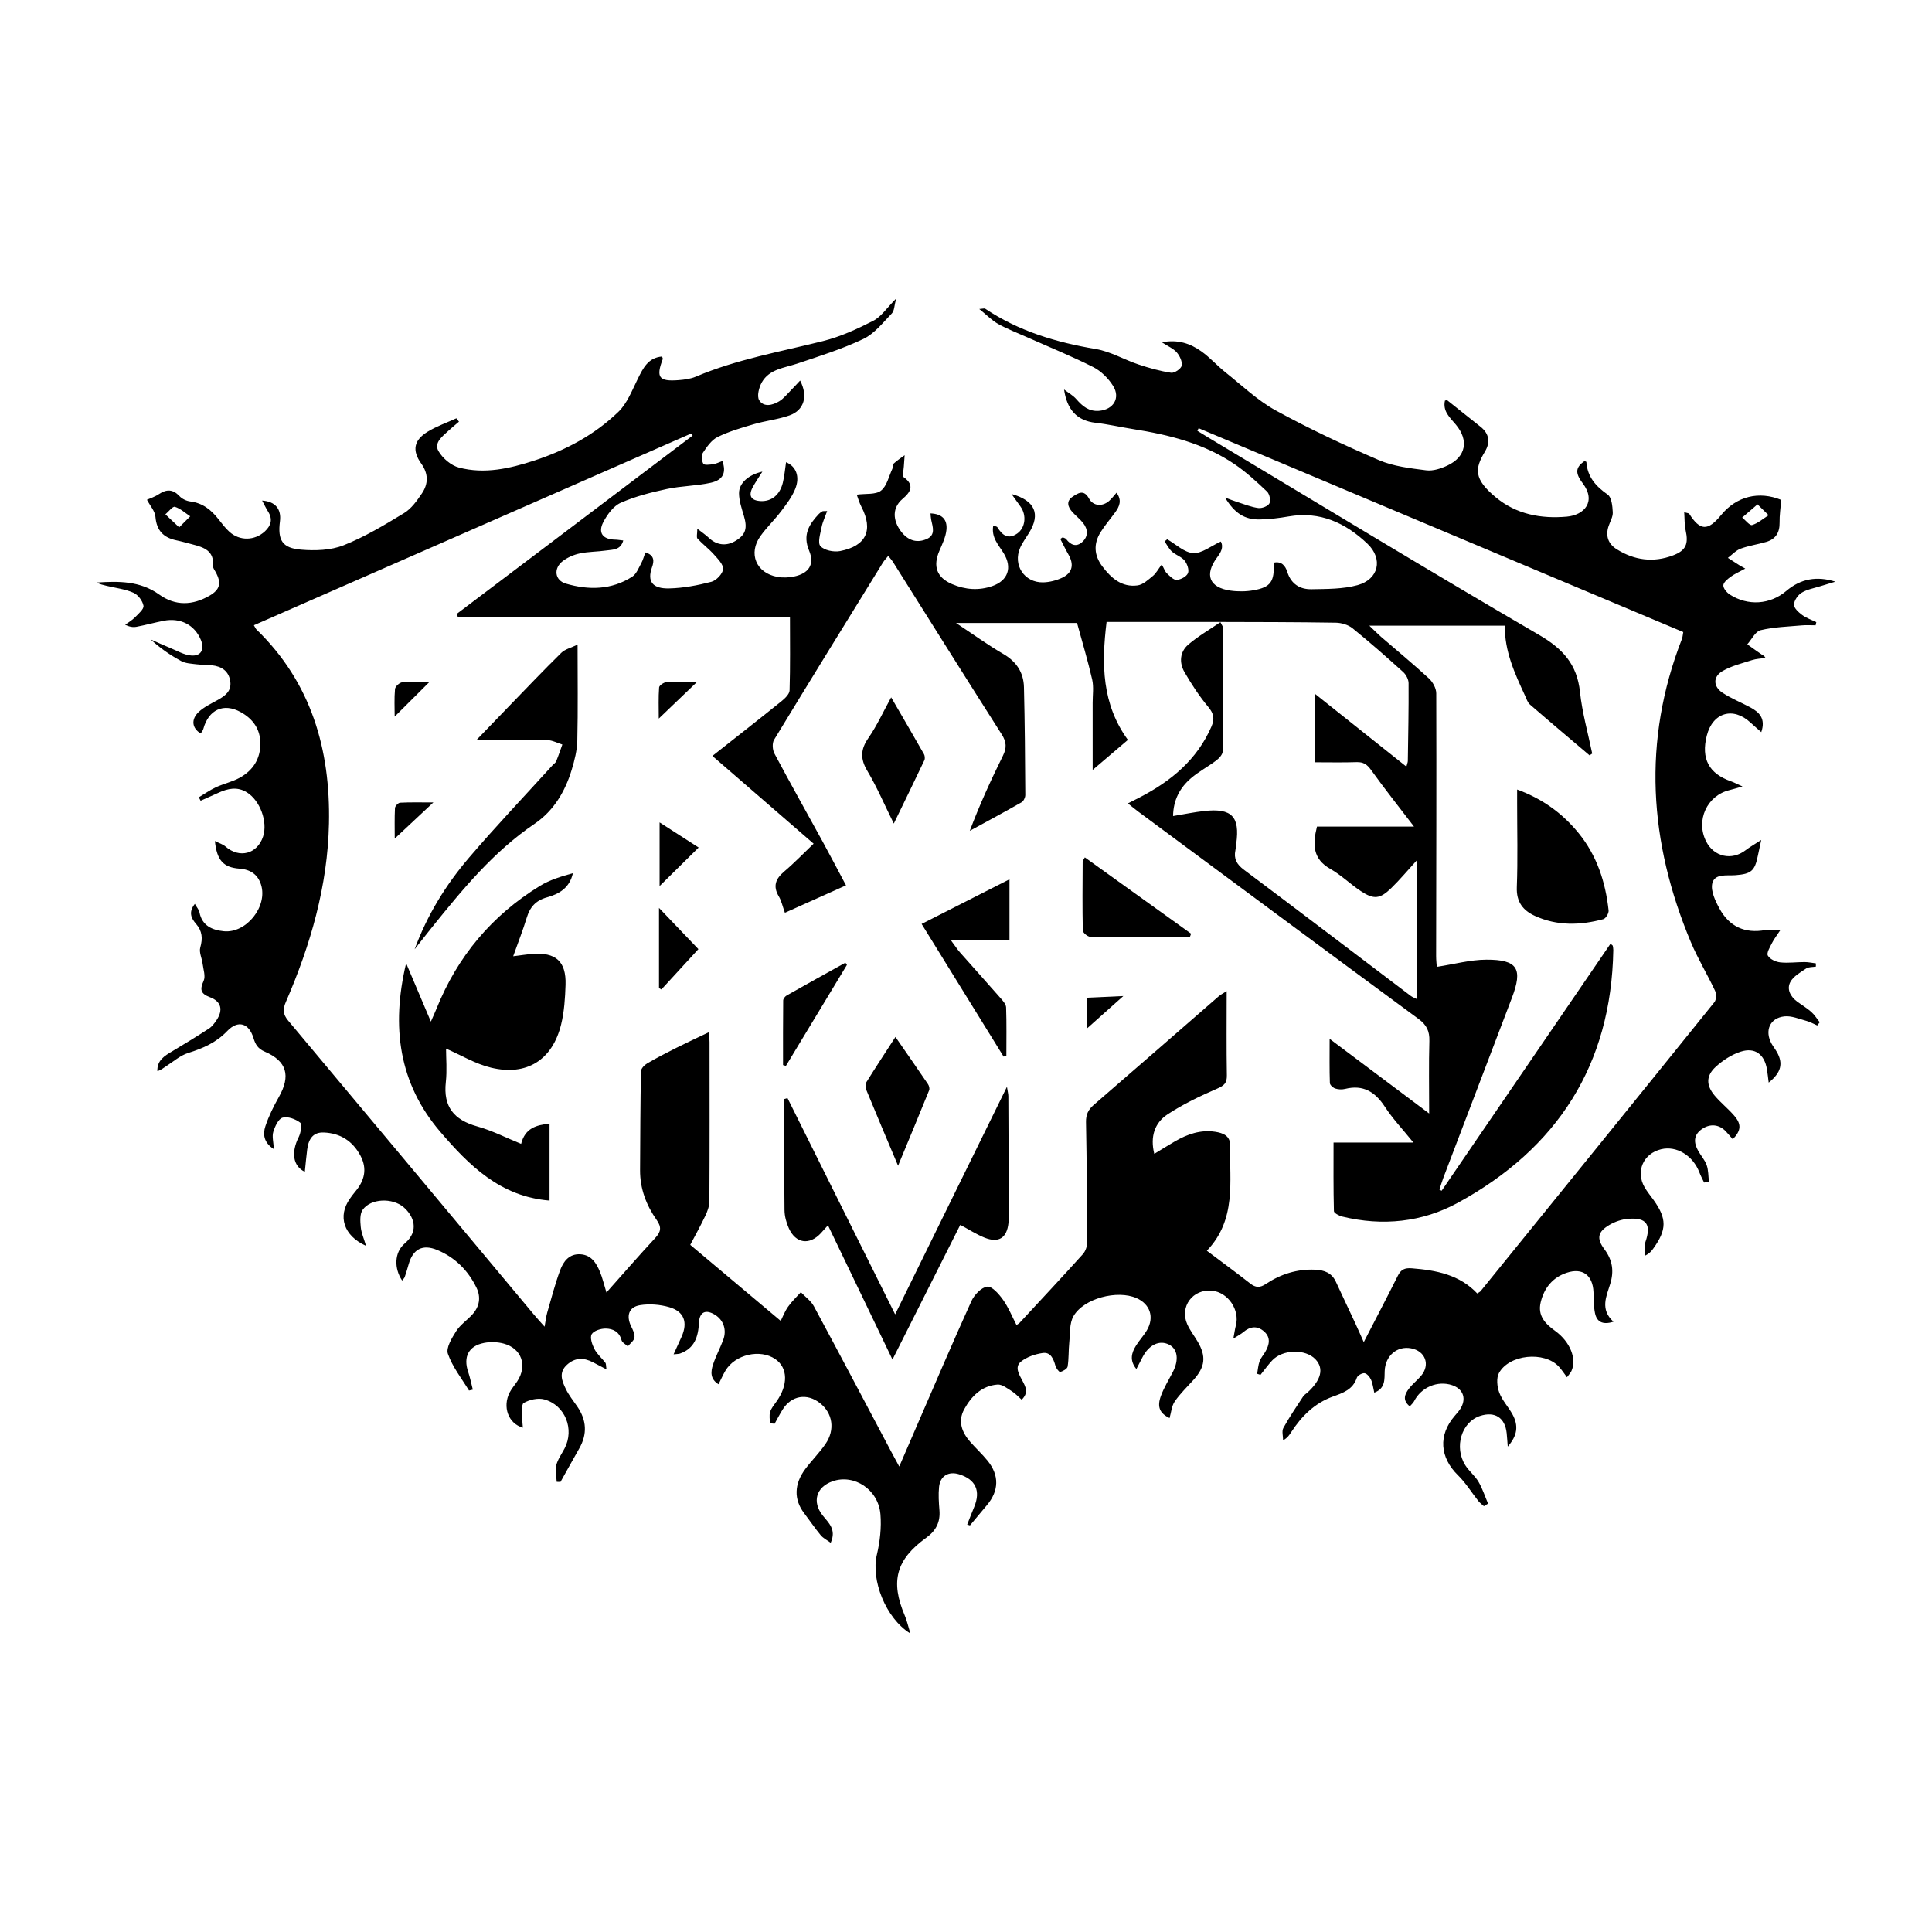 <?xml version="1.0" encoding="utf-8"?>
<!-- Generator: Adobe Illustrator 17.0.0, SVG Export Plug-In . SVG Version: 6.00 Build 0)  -->
<!DOCTYPE svg PUBLIC "-//W3C//DTD SVG 1.1//EN" "http://www.w3.org/Graphics/SVG/1.1/DTD/svg11.dtd">
<svg version="1.1" id="Calque_1" xmlns="http://www.w3.org/2000/svg" xmlns:xlink="http://www.w3.org/1999/xlink" x="0px" y="0px"
	 width="500px" height="500px" viewBox="0 0 500 500" enable-background="new 0 0 500 500" xml:space="preserve">
<g>
	<path d="M199.25,368.354c0-0.987-0.219-2.041,0.059-2.943c0.299-0.971,1.021-1.83,1.632-2.685
		c3.073-4.297,2.968-8.745-0.286-10.985c-3.923-2.701-10.424-1.214-12.909,2.986c-0.622,1.05-1.114,2.177-1.794,3.523
		c-2.225-1.382-2.01-3.295-1.427-5.076c0.713-2.179,1.82-4.227,2.631-6.378c0.982-2.605,0.103-5.149-2.113-6.525
		c-2.413-1.5-4.015-0.737-4.154,2.056c-0.179,3.581-1.116,6.65-4.907,7.976c-0.338,0.118-0.726,0.093-1.656,0.199
		c0.788-1.735,1.435-3.137,2.065-4.547c1.657-3.712,0.68-6.541-3.193-7.662c-2.391-0.692-5.125-0.91-7.57-0.513
		c-2.908,0.472-3.596,2.766-2.306,5.441c0.446,0.924,1.007,2.009,0.877,2.931c-0.116,0.826-1.11,1.528-1.716,2.284
		c-0.564-0.527-1.469-0.966-1.631-1.596c-0.564-2.194-2.235-2.98-4.069-3.008c-1.266-0.019-3.12,0.546-3.653,1.465
		c-0.505,0.87,0.109,2.674,0.703,3.824c0.684,1.323,1.909,2.359,2.842,3.565c0.191,0.247,0.127,0.693,0.281,1.707
		c-1.468-0.771-2.505-1.329-3.554-1.863c-2.349-1.198-4.55-1.228-6.644,0.65c-2.257,2.025-1.316,4.225-0.326,6.29
		c0.78,1.626,1.957,3.065,2.984,4.569c2.398,3.51,2.619,7.099,0.491,10.821c-1.641,2.871-3.235,5.768-4.849,8.654
		c-0.328-0.006-0.656-0.012-0.984-0.018c-0.069-1.428-0.458-2.935-0.125-4.262c0.386-1.537,1.395-2.921,2.152-4.362
		c2.611-4.966,0.193-11.209-5.255-12.703c-1.615-0.443-3.826,0.064-5.311,0.921c-0.685,0.395-0.312,2.678-0.358,4.107
		c-0.024,0.735,0.086,1.474,0.14,2.286c-3.777-1.051-5.336-5.412-3.401-9.148c0.525-1.013,1.309-1.888,1.943-2.848
		c2.671-4.043,1.168-8.486-3.479-9.76c-1.6-0.439-3.451-0.5-5.082-0.187c-4.037,0.776-5.457,3.62-4.134,7.515
		c0.504,1.484,0.802,3.039,1.2,4.583c-0.663,0.143-0.971,0.259-1.002,0.208c-1.902-3.125-4.271-6.095-5.444-9.479
		c-0.535-1.544,1.014-4.083,2.13-5.847c1.051-1.66,2.834-2.841,4.19-4.328c1.868-2.048,2.271-4.478,1.07-6.947
		c-2.173-4.466-5.549-7.835-10.149-9.749c-3.803-1.583-6.293-0.223-7.4,3.694c-0.312,1.103-0.634,2.206-1.011,3.288
		c-0.116,0.334-0.43,0.599-0.677,0.925c-2.093-3.103-2.059-7.267,0.667-9.588c3.906-3.327,2.272-7.177-0.247-9.362
		c-2.9-2.516-8.56-2.338-10.645,0.664c-0.756,1.088-0.622,2.974-0.479,4.455c0.145,1.5,0.803,2.95,1.364,4.854
		c-5.849-2.635-7.356-7.688-4.193-12.189c0.441-0.628,0.896-1.25,1.391-1.836c2.385-2.819,3.182-5.865,1.366-9.293
		c-2.016-3.805-5.218-5.845-9.481-6.019c-2.588-0.106-3.929,1.388-4.314,4.405c-0.241,1.888-0.404,3.785-0.612,5.77
		c-3.13-1.509-3.552-5.074-1.582-8.991c0.554-1.101,0.917-3.32,0.372-3.743c-1.196-0.928-3.211-1.666-4.546-1.282
		c-1.091,0.314-1.976,2.278-2.403,3.678c-0.365,1.194,0.052,2.627,0.15,4.47c-2.639-1.689-2.886-3.871-2.193-5.944
		c0.873-2.612,2.118-5.137,3.481-7.542c3.118-5.501,2.098-9.288-3.653-11.752c-1.738-0.745-2.406-1.833-2.896-3.469
		c-1.167-3.902-4.003-4.8-6.815-1.854c-2.863,2.999-6.288,4.474-10.109,5.673c-2.076,0.651-3.858,2.254-5.749,3.465
		c-0.682,0.437-1.295,0.982-2.212,1.225c-0.112-2.797,1.857-3.951,3.874-5.148c3.197-1.897,6.367-3.844,9.483-5.87
		c0.775-0.504,1.39-1.333,1.922-2.118c1.787-2.641,1.286-4.869-1.642-5.973c-2.415-0.911-2.728-1.933-1.667-4.25
		c0.545-1.19-0.08-2.945-0.266-4.434c-0.176-1.411-0.957-2.945-0.607-4.18c0.67-2.36,0.527-4.268-1.1-6.138
		c-1.223-1.405-2.019-2.983-0.3-5.165c0.524,0.931,1.058,1.513,1.189,2.174c0.688,3.48,3.256,4.592,6.279,4.905
		c5.846,0.605,11.431-6.404,9.66-12.04c-0.847-2.694-2.773-3.941-5.585-4.155c-4.175-0.318-5.841-2.148-6.357-7.151
		c1.106,0.56,2.073,0.834,2.757,1.432c3.589,3.139,8.222,1.935,9.711-2.587c1.253-3.806-0.765-9.306-4.172-11.432
		c-2.501-1.561-4.948-1.019-7.403,0.112c-1.519,0.7-3.053,1.367-4.58,2.048c-0.16-0.295-0.32-0.59-0.481-0.885
		c1.476-0.879,2.892-1.887,4.442-2.604c1.994-0.922,4.211-1.398,6.125-2.445c3.435-1.879,5.385-4.878,5.372-8.889
		c-0.012-3.715-1.947-6.381-5.093-8.116c-4.437-2.447-8.314-0.635-9.673,4.362c-0.114,0.42-0.443,0.781-0.673,1.171
		c-2.271-1.349-2.567-3.668-0.496-5.596c1.369-1.275,3.168-2.112,4.833-3.04c1.938-1.08,3.678-2.291,3.314-4.843
		c-0.385-2.694-2.244-3.893-4.781-4.174c-1.332-0.148-2.689-0.088-4.017-0.257c-1.318-0.168-2.771-0.218-3.891-0.824
		c-2.783-1.505-5.411-3.297-7.921-5.612c1.668,0.734,3.32,1.507,5.008,2.193c1.815,0.737,3.63,1.831,5.505,1.975
		c2.577,0.197,3.493-1.625,2.471-4.07c-1.617-3.871-5.288-5.774-9.628-4.915c-2.348,0.465-4.664,1.1-7.014,1.55
		c-0.875,0.168-1.809,0.027-2.937-0.518c0.861-0.64,1.819-1.187,2.559-1.946c0.884-0.907,2.334-2.129,2.184-2.974
		c-0.225-1.268-1.401-2.842-2.58-3.364c-2.15-0.952-4.6-1.23-6.925-1.787c-0.896-0.214-1.793-0.422-2.633-0.863
		c5.677-0.377,11.249-0.453,16.203,3.104c4.202,3.017,8.646,2.816,12.997,0.316c2.808-1.614,3.156-3.353,1.585-6.177
		c-0.276-0.497-0.707-1.061-0.662-1.558c0.352-3.912-2.379-4.804-5.293-5.553c-1.393-0.358-2.777-0.764-4.183-1.058
		c-3.324-0.695-5.116-2.512-5.416-6.08c-0.126-1.494-1.401-2.892-2.197-4.417c0.761-0.348,2.03-0.744,3.091-1.452
		c1.996-1.332,3.634-1.295,5.344,0.531c0.664,0.709,1.788,1.238,2.763,1.358c3.216,0.394,5.436,2.187,7.33,4.614
		c0.884,1.132,1.765,2.299,2.824,3.256c2.655,2.398,6.541,2.3,9.161-0.127c1.604-1.485,2.088-3.152,0.827-5.13
		c-0.541-0.849-0.964-1.771-1.536-2.837c3.439,0.226,5.011,2.218,4.614,5.362c-0.617,4.882,0.565,6.936,5.479,7.341
		c3.635,0.3,7.675,0.177,10.989-1.134c5.474-2.166,10.615-5.268,15.672-8.344c1.872-1.139,3.314-3.181,4.588-5.059
		c1.697-2.502,1.724-5.099-0.171-7.754c-2.414-3.384-1.908-6.033,1.645-8.216c2.321-1.427,4.959-2.339,7.455-3.482
		c0.225,0.291,0.45,0.582,0.675,0.873c-0.927,0.796-1.88,1.563-2.775,2.393c-1.545,1.434-3.773,3.084-2.525,5.231
		c1.079,1.856,3.257,3.715,5.297,4.252c6.615,1.741,13.148,0.255,19.497-1.817c8.127-2.652,15.592-6.665,21.744-12.589
		c2.291-2.206,3.548-5.563,5.019-8.522c1.389-2.794,2.667-5.504,6.297-5.815c0.097,0.321,0.238,0.527,0.187,0.659
		c-1.805,4.739-1.016,5.851,4.06,5.458c1.517-0.117,3.115-0.316,4.495-0.903c10.582-4.499,21.855-6.436,32.914-9.209
		c4.506-1.13,8.866-3.123,13.019-5.256c2.052-1.054,3.484-3.315,5.905-5.74c-0.481,1.787-0.444,3.147-1.106,3.832
		c-2.297,2.378-4.495,5.236-7.356,6.602c-5.496,2.624-11.382,4.463-17.18,6.407c-3.352,1.123-7.17,1.404-9.119,4.84
		c-0.742,1.309-1.318,3.576-0.68,4.615c1.156,1.884,3.461,1.326,5.167,0.291c1.186-0.719,2.093-1.906,3.099-2.911
		c0.767-0.767,1.492-1.575,2.327-2.461c2.103,4.023,1.038,7.671-2.718,9.008c-2.959,1.053-6.168,1.381-9.198,2.264
		c-3.206,0.934-6.463,1.878-9.441,3.34c-1.579,0.775-2.785,2.546-3.815,4.096c-0.445,0.669-0.315,2.097,0.13,2.832
		c0.249,0.412,1.693,0.229,2.566,0.098c0.809-0.121,1.574-0.531,2.358-0.813c1.053,2.971,0.221,4.902-2.986,5.619
		c-3.72,0.832-7.629,0.812-11.359,1.611c-4.066,0.871-8.178,1.903-11.96,3.57c-1.888,0.832-3.478,3.028-4.499,4.976
		c-1.472,2.81-0.129,4.512,3.045,4.564c0.633,0.01,1.265,0.128,2.103,0.218c-0.693,2.544-2.732,2.345-4.396,2.589
		c-2.269,0.333-4.606,0.288-6.838,0.76c-1.545,0.327-3.145,1.014-4.4,1.963c-2.468,1.866-2.127,4.999,0.787,5.852
		c5.887,1.723,11.804,1.655,17.172-1.794c1.069-0.687,1.641-2.219,2.307-3.436c0.476-0.87,0.727-1.863,1.095-2.845
		c2.446,0.719,2.246,2.354,1.73,3.795c-1.367,3.82,0.214,5.611,4.389,5.522c3.678-0.079,7.398-0.788,10.971-1.717
		c1.273-0.331,2.911-2.057,3.02-3.269c0.108-1.201-1.368-2.674-2.387-3.817c-1.303-1.462-2.908-2.652-4.235-4.096
		c-0.317-0.345-0.047-1.231-0.047-2.555c1.278,1.002,2.179,1.598,2.948,2.333c2.061,1.97,4.605,2.271,7.055,0.749
		c2.535-1.575,2.998-3.219,2.048-6.414c-0.566-1.904-1.235-3.872-1.257-5.819c-0.03-2.634,2.468-4.833,6.045-5.616
		c-0.952,1.524-1.8,2.737-2.497,4.032c-1.195,2.218-0.442,3.466,2.073,3.584c2.759,0.129,4.928-1.571,5.706-4.705
		c0.431-1.739,0.573-3.549,0.848-5.35c2.582,1.059,3.663,3.731,2.37,6.919c-0.843,2.079-2.279,3.957-3.654,5.77
		c-1.678,2.214-3.722,4.157-5.338,6.41c-3.242,4.52-1.12,9.593,4.386,10.573c1.384,0.246,2.902,0.193,4.283-0.091
		c3.814-0.784,5.423-3.122,3.919-6.702c-1.721-4.095-0.025-6.798,2.528-9.498c0.257-0.272,0.584-0.49,0.91-0.679
		c0.143-0.083,0.366-0.03,1.235-0.069c-0.548,1.538-1.18,2.82-1.442,4.174c-0.322,1.661-1.076,4.061-0.299,4.908
		c1.007,1.098,3.459,1.59,5.083,1.276c6.804-1.316,8.647-5.453,5.514-11.476c-0.585-1.125-0.921-2.38-1.201-3.121
		c2.375-0.322,4.891,0.042,6.274-1.04c1.528-1.197,2.035-3.711,2.948-5.67c0.198-0.425,0.081-1.093,0.373-1.361
		c0.862-0.79,1.856-1.436,2.799-2.138c-0.071,0.976-0.157,1.95-0.207,2.927c-0.049,0.954-0.456,2.469-0.023,2.775
		c2.975,2.108,1.617,3.976-0.267,5.567c-3.255,2.749-2.202,6.419-0.069,8.903c1.719,2.002,3.884,2.545,6.229,1.54
		c2.431-1.041,1.6-3.128,1.211-5.001c-0.111-0.534-0.121-1.089-0.18-1.653c2.912,0.122,4.411,1.502,4.121,4.286
		c-0.191,1.836-1.062,3.635-1.811,5.371c-1.742,4.034-0.723,6.937,3.292,8.652c3.384,1.445,6.898,1.718,10.404,0.493
		c4.065-1.42,5.195-4.768,2.953-8.46c-1.314-2.162-3.274-4.075-2.725-7.185c0.459,0.173,0.931,0.198,1.072,0.428
		c1.264,2.063,2.802,3.262,5.156,1.607c2.102-1.477,2.442-4.739,0.83-6.96c-0.691-0.952-1.37-1.913-2.331-3.257
		c6.11,1.696,7.526,5.182,4.59,9.982c-0.8,1.309-1.745,2.557-2.354,3.95c-1.939,4.435,1.084,9.045,5.943,8.939
		c1.668-0.036,3.443-0.49,4.953-1.207c2.662-1.264,3.093-3.413,1.609-5.99c-0.759-1.317-1.411-2.695-2.111-4.046
		c0.206-0.138,0.413-0.276,0.619-0.414c0.306,0.152,0.715,0.225,0.902,0.468c1.18,1.535,2.627,2.132,4.162,0.741
		c1.595-1.445,1.504-3.272,0.22-4.91c-0.822-1.048-1.919-1.876-2.811-2.875c-1.168-1.309-1.613-2.805,0.093-3.931
		c1.387-0.915,2.901-1.991,4.242,0.472c1.078,1.98,3.439,2.134,5.169,0.65c0.696-0.598,1.248-1.365,1.954-2.154
		c1.467,1.969,0.757,3.562-0.364,5.1c-1.241,1.703-2.632,3.309-3.747,5.09c-1.877,2.996-1.723,6.005,0.424,8.858
		c2.292,3.047,5.056,5.487,9.132,4.937c1.418-0.191,2.765-1.467,3.972-2.458c0.823-0.675,1.348-1.715,2.29-2.968
		c0.604,1.086,0.831,1.836,1.326,2.303c0.753,0.712,1.724,1.751,2.541,1.698c1.051-0.067,2.551-0.865,2.913-1.74
		c0.352-0.851-0.201-2.428-0.878-3.264c-0.806-0.995-2.271-1.425-3.257-2.316c-0.788-0.712-1.286-1.747-1.913-2.638
		c0.226-0.185,0.451-0.37,0.677-0.556c2.238,1.278,4.423,3.443,6.729,3.579c2.228,0.132,4.579-1.828,7.15-2.993
		c0.786,1.5-0.005,2.82-0.978,4.129c-3.322,4.468-2.026,7.795,3.488,8.576c1.963,0.278,4.053,0.249,6.003-0.099
		c4.416-0.788,5.411-2.275,5.157-7.128c2.043-0.466,3.032,0.812,3.526,2.379c0.992,3.149,3.287,4.547,6.286,4.489
		c3.986-0.076,8.122-0.021,11.908-1.062c5.48-1.508,6.659-6.804,2.551-10.718c-5.654-5.387-12.272-8.476-20.4-7.059
		c-2.447,0.427-4.944,0.727-7.424,0.778c-3.924,0.08-6.511-1.551-9.027-5.661c1.369,0.499,2.243,0.854,3.139,1.137
		c1.818,0.575,3.621,1.33,5.487,1.57c0.936,0.12,2.479-0.474,2.864-1.209c0.386-0.737,0.031-2.427-0.62-3.045
		c-2.636-2.5-5.339-5.001-8.331-7.041c-7.946-5.42-17.06-7.668-26.414-9.143c-3.223-0.508-6.415-1.253-9.651-1.62
		c-4.918-0.558-7.398-3.525-8.133-8.609c1.074,0.826,2.314,1.509,3.187,2.51c1.588,1.823,3.244,3.222,5.861,3.008
		c3.715-0.303,5.619-3.322,3.625-6.478c-1.226-1.941-3.098-3.816-5.124-4.843c-5.546-2.808-11.329-5.148-17.014-7.681
		c-2.538-1.13-5.151-2.129-7.57-3.473c-1.612-0.895-2.942-2.297-4.907-3.882c1.037-0.077,1.349-0.202,1.506-0.097
		c8.702,5.845,18.418,8.743,28.671,10.463c3.776,0.633,7.288,2.74,10.987,3.977c2.765,0.925,5.607,1.725,8.479,2.161
		c0.856,0.13,2.578-1.027,2.739-1.828c0.209-1.041-0.493-2.532-1.267-3.43c-0.871-1.011-2.258-1.577-3.873-2.632
		c4.194-0.804,7.389,0.336,10.212,2.339c2.253,1.598,4.116,3.733,6.287,5.46c4.26,3.389,8.283,7.264,13,9.85
		c8.648,4.741,17.618,8.952,26.683,12.849c3.774,1.622,8.108,2.108,12.247,2.638c1.767,0.226,3.834-0.455,5.514-1.251
		c4.776-2.264,5.554-6.502,2.157-10.573c-1.513-1.813-3.446-3.438-2.831-6.219c0.25-0.04,0.501-0.16,0.598-0.084
		c2.883,2.276,5.745,4.58,8.624,6.861c2.276,1.804,2.543,4.059,1.143,6.398c-2.671,4.464-2.941,7.081,2.776,11.834
		c5.332,4.434,11.723,5.603,18.391,5.017c4.572-0.401,7.695-3.944,4.107-8.663c-2.089-2.748-1.732-4.162,0.476-5.708
		c0.171,0.073,0.482,0.14,0.488,0.229c0.269,3.859,2.443,6.292,5.523,8.441c1.029,0.718,1.229,2.99,1.312,4.577
		c0.061,1.162-0.68,2.369-1.076,3.552c-0.849,2.537-0.13,4.607,2.079,5.997c4.573,2.876,9.488,3.533,14.579,1.61
		c3.379-1.276,4.06-2.981,3.272-6.525c-0.315-1.417-0.242-2.921-0.365-4.657c0.959,0.279,1.213,0.273,1.283,0.384
		c2.814,4.448,4.835,4.539,8.256,0.359c4.012-4.903,9.827-6.277,15.566-3.93c-0.16,2.051-0.455,3.959-0.421,5.86
		c0.046,2.567-0.997,4.281-3.43,5.005c-2.201,0.655-4.517,0.966-6.661,1.759c-1.222,0.452-2.201,1.563-3.289,2.378
		c1.026,0.66,2.05,1.324,3.079,1.979c0.237,0.151,0.489,0.276,1.418,0.796c-1.536,0.844-2.762,1.374-3.814,2.142
		c-0.783,0.572-1.843,1.441-1.86,2.198c-0.018,0.797,0.892,1.876,1.684,2.385c4.648,2.985,10.407,2.629,14.613-0.946
		c3.741-3.18,7.926-3.895,12.696-2.396c-1.29,0.389-2.585,0.765-3.869,1.172c-1.641,0.52-3.429,0.811-4.855,1.687
		c-0.979,0.601-1.957,2.015-1.988,3.093c-0.025,0.889,1.207,1.998,2.126,2.68c1.08,0.801,2.424,1.245,3.654,1.845
		c-0.06,0.273-0.121,0.547-0.181,0.82c-1.169,0-2.347-0.088-3.507,0.016c-3.591,0.325-7.25,0.414-10.726,1.248
		c-1.362,0.327-2.308,2.387-3.444,3.658c1.232,0.878,2.455,1.77,3.703,2.625c0.292,0.2,0.67,0.276,1.017,0.895
		c-1.171,0.18-2.39,0.211-3.504,0.569c-2.602,0.838-5.356,1.489-7.669,2.857c-2.483,1.468-2.381,3.999,0.055,5.602
		c2.229,1.466,4.755,2.475,7.122,3.739c2.368,1.265,4.088,2.906,2.89,6.441c-1.04-0.92-1.928-1.672-2.779-2.464
		c-4.509-4.199-9.809-2.62-11.326,3.381c-1.509,5.97,0.555,9.829,6.29,11.819c0.777,0.27,1.51,0.669,2.956,1.321
		c-1.586,0.448-2.452,0.726-3.334,0.936c-5.866,1.401-8.821,7.854-6.075,13.291c2.026,4.012,6.619,5.023,10.188,2.292
		c1.081-0.827,2.278-1.503,4.072-2.671c-0.424,1.964-0.671,3.044-0.889,4.129c-0.779,3.885-1.723,4.678-5.786,4.986
		c-2.236,0.17-5.393-0.479-5.998,2.127c-0.451,1.946,0.791,4.549,1.874,6.535c2.522,4.622,6.554,6.506,11.842,5.542
		c1.012-0.184,2.087-0.026,3.926-0.026c-0.913,1.392-1.671,2.351-2.207,3.42c-0.521,1.038-1.43,2.527-1.057,3.208
		c0.503,0.918,2.03,1.627,3.192,1.757c2.078,0.232,4.212-0.081,6.322-0.077c0.972,0.002,1.943,0.216,2.915,0.334
		c0.002,0.28,0.004,0.56,0.006,0.84c-0.852,0.148-1.867,0.053-2.523,0.492c-1.495,1.001-3.284,2.009-4.085,3.486
		c-0.98,1.809-0.016,3.734,1.697,5.021c1.227,0.922,2.572,1.703,3.715,2.715c0.852,0.754,1.467,1.777,2.187,2.68
		c-0.211,0.279-0.423,0.558-0.634,0.837c-0.94-0.406-1.848-0.93-2.827-1.191c-1.878-0.502-3.852-1.363-5.686-1.162
		c-3.762,0.412-5.158,3.714-3.323,7.047c0.416,0.754,0.967,1.433,1.391,2.184c1.679,2.974,1.11,5.326-2.125,7.906
		c-0.167-1.292-0.276-2.396-0.459-3.487c-0.638-3.814-3.095-5.704-6.775-4.52c-2.357,0.758-4.654,2.252-6.492,3.943
		c-2.522,2.32-2.48,4.771-0.271,7.408c1.533,1.829,3.444,3.339,5.013,5.142c1.981,2.276,1.882,3.906-0.308,6.178
		c-0.62-0.705-1.199-1.414-1.83-2.073c-1.746-1.825-4.131-2.015-6.231-0.511c-2.17,1.555-2.043,3.511-0.892,5.579
		c0.699,1.256,1.732,2.373,2.197,3.7c0.465,1.326,0.41,2.834,0.583,4.262c-0.416,0.083-0.831,0.166-1.247,0.249
		c-0.41-0.871-0.877-1.721-1.219-2.618c-1.672-4.382-5.907-6.968-9.897-6.006c-4.63,1.116-6.661,5.739-4.279,9.862
		c0.669,1.158,1.544,2.196,2.325,3.289c3.447,4.825,3.431,7.656-0.068,12.528c-0.445,0.619-0.893,1.236-2.106,1.846
		c0-1.178-0.308-2.461,0.053-3.515c1.552-4.522,0.332-6.375-4.452-6.003c-1.651,0.128-3.398,0.725-4.834,1.563
		c-3.053,1.783-3.434,3.506-1.312,6.338c2.103,2.806,2.498,5.678,1.489,8.94c-1.013,3.276-2.673,6.611,0.84,9.798
		c-2.946,0.916-4.346-0.081-4.785-2.249c-0.357-1.765-0.311-3.617-0.386-5.433c-0.181-4.356-2.815-6.357-6.923-4.993
		c-3.653,1.213-5.849,3.939-6.739,7.638c-0.833,3.463,1.145,5.535,3.731,7.404c3.924,2.836,5.642,7.253,4.226,10.386
		c-0.222,0.491-0.635,0.896-1.16,1.616c-0.801-1.057-1.391-1.997-2.136-2.79c-3.751-3.998-12.812-3.142-15.46,1.697
		c-0.719,1.314-0.488,3.546,0.079,5.069c0.753,2.021,2.367,3.704,3.424,5.635c1.627,2.972,1.242,5.524-1.233,8.329
		c-0.102-1.315-0.161-2.403-0.276-3.485c-0.425-4-3.069-5.697-6.893-4.442c-4.789,1.572-6.781,8.065-3.806,12.768
		c0.966,1.527,2.492,2.709,3.402,4.259c1.036,1.764,1.669,3.763,2.478,5.661c-0.36,0.22-0.72,0.439-1.08,0.659
		c-0.482-0.444-1.031-0.834-1.434-1.341c-1.763-2.216-3.26-4.694-5.266-6.656c-4.711-4.608-5.148-10.377-0.864-15.345
		c0.624-0.724,1.298-1.449,1.731-2.286c1.294-2.503,0.303-4.769-2.379-5.676c-3.758-1.271-8.032,0.544-9.842,4.14
		c-0.234,0.464-0.677,0.822-1.117,1.339c-1.993-1.59-1.301-3.165-0.232-4.573c0.922-1.214,2.173-2.173,3.16-3.344
		c2.415-2.867,1.099-6.404-2.596-7.106c-3.629-0.689-6.679,1.937-6.828,5.862c-0.081,2.146,0.238,4.491-2.698,5.618
		c-0.292-1.243-0.399-2.377-0.843-3.358c-0.319-0.703-1.033-1.586-1.674-1.68c-0.62-0.091-1.804,0.585-1.995,1.168
		c-1.018,3.105-3.601,3.935-6.265,4.903c-4.7,1.708-8.062,5.079-10.737,9.202c-0.459,0.707-0.9,1.426-2.081,2.099
		c0-1.084-0.387-2.38,0.07-3.213c1.547-2.817,3.38-5.478,5.14-8.175c0.253-0.387,0.712-0.637,1.067-0.96
		c3.598-3.272,4.328-6.245,2.116-8.605c-2.592-2.766-8.531-2.636-11.248,0.304c-1.075,1.164-2.004,2.463-3,3.7
		c-0.287-0.092-0.573-0.184-0.86-0.277c0.195-1.08,0.259-2.207,0.625-3.226c0.318-0.882,1.007-1.624,1.483-2.456
		c1.03-1.8,1.479-3.662-0.282-5.238c-1.782-1.594-3.645-1.371-5.431,0.16c-0.538,0.461-1.194,0.784-2.557,1.657
		c0.311-1.655,0.416-2.52,0.64-3.352c1.094-4.058-2.001-8.626-6.153-9.043c-4.988-0.501-8.454,4.129-6.413,8.692
		c0.699,1.562,1.785,2.949,2.664,4.434c2.281,3.853,1.987,6.567-1.028,9.926c-1.66,1.849-3.488,3.587-4.882,5.621
		c-0.812,1.185-0.916,2.855-1.336,4.294c-2.524-1.241-3.302-2.846-2.231-5.76c0.788-2.143,2.023-4.122,3.078-6.165
		c1.631-3.157,1.248-5.964-0.986-7.093c-2.442-1.235-5.111-0.01-6.793,3.129c-0.525,0.979-1.023,1.973-1.654,3.193
		c-1.84-2.257-1.245-4.199-0.101-6.053c0.854-1.384,2.003-2.59,2.824-3.99c1.976-3.369,0.821-6.78-2.707-8.32
		c-4.954-2.162-13.617,0.047-16.291,4.671c-1.083,1.872-0.863,4.533-1.099,6.848c-0.21,2.062-0.094,4.166-0.423,6.203
		c-0.095,0.59-1.178,1.19-1.919,1.411c-0.245,0.073-1.058-0.964-1.235-1.599c-0.499-1.788-1.223-3.616-3.3-3.317
		c-1.96,0.283-4.106,1.009-5.617,2.227c-1.735,1.399-0.475,3.337,0.379,4.959c0.81,1.539,1.674,3.076-0.198,4.903
		c-0.864-0.762-1.613-1.613-2.534-2.189c-1.169-0.731-2.52-1.825-3.716-1.735c-4.09,0.305-6.776,3.022-8.628,6.403
		c-1.692,3.088-0.609,5.96,1.585,8.449c1.459,1.655,3.097,3.159,4.482,4.871c3.059,3.781,2.934,7.792-0.2,11.499
		c-1.466,1.734-2.914,3.482-4.37,5.224c-0.24-0.073-0.481-0.146-0.721-0.219c0.6-1.511,1.18-3.031,1.804-4.532
		c1.745-4.198,0.39-7.156-3.904-8.481c-2.717-0.838-4.882,0.413-5.177,3.265c-0.205,1.987-0.067,4.027,0.096,6.03
		c0.25,3.072-0.874,5.294-3.395,7.113c-7.867,5.679-9.34,11.311-5.565,20.184c0.566,1.33,0.871,2.771,1.434,4.607
		c-6.431-3.969-10.216-13.86-8.673-20.367c0.804-3.391,1.218-7.034,0.93-10.49c-0.533-6.399-6.796-10.476-12.362-8.537
		c-4.266,1.486-5.384,5.294-2.6,8.832c1.507,1.915,3.648,3.616,2.09,7.091c-0.959-0.706-1.946-1.183-2.582-1.952
		c-1.523-1.839-2.861-3.83-4.309-5.733c-2.653-3.489-2.608-7.489,0.318-11.408c1.663-2.227,3.67-4.206,5.236-6.492
		c2.531-3.694,1.848-7.962-1.435-10.555c-3.349-2.645-7.376-1.98-9.651,1.634c-0.754,1.197-1.398,2.464-2.093,3.699
		C200.069,368.418,199.66,368.386,199.25,368.354z M286.382,160.956c-1.35,10.983-1.206,21.268,5.516,30.53
		c-2.959,2.522-5.812,4.953-9.118,7.771c0-6.276,0.005-11.824-0.003-17.372c-0.003-2.012,0.314-4.103-0.123-6.019
		c-1.115-4.892-2.572-9.707-3.918-14.644c-9.85,0-20.182,0-31.319,0c4.53,2.996,8.262,5.708,12.23,8.016
		c3.418,1.989,5.257,4.803,5.351,8.6c0.231,9.302,0.292,18.609,0.347,27.914c0.004,0.641-0.444,1.582-0.969,1.882
		c-4.428,2.528-8.924,4.939-13.399,7.385c2.578-6.818,5.482-13.169,8.576-19.427c1.006-2.034,0.953-3.554-0.301-5.522
		c-9.44-14.809-18.745-29.704-28.102-44.566c-0.333-0.529-0.763-0.998-1.267-1.649c-0.566,0.702-1.036,1.172-1.375,1.722
		c-9.424,15.272-18.863,30.534-28.176,45.874c-0.531,0.874-0.417,2.609,0.095,3.572c4.054,7.624,8.294,15.148,12.442,22.722
		c2.015,3.679,3.953,7.4,6.078,11.386c-5.385,2.416-10.482,4.702-15.814,7.095c-0.633-1.755-0.902-3.107-1.567-4.224
		c-1.587-2.664-0.853-4.561,1.385-6.453c2.606-2.204,4.978-4.684,7.616-7.203c-8.86-7.68-17.43-15.11-26.198-22.71
		c6.274-4.951,12.093-9.495,17.839-14.129c0.912-0.736,2.105-1.858,2.135-2.834c0.194-6.2,0.099-12.409,0.099-19.025
		c-28.919,0-57.437,0-85.956,0c-0.091-0.26-0.182-0.519-0.274-0.779c20.346-15.379,40.692-30.758,61.039-46.137
		c-0.122-0.179-0.243-0.359-0.365-0.538c-37.696,16.526-75.392,33.051-113.182,49.618c0.367,0.614,0.466,0.897,0.658,1.083
		c14.212,13.774,19.173,31.072,18.775,50.237c-0.335,16.153-4.759,31.417-11.145,46.146c-0.826,1.906-0.797,3.202,0.599,4.867
		c21.218,25.302,42.364,50.665,63.531,76.01c0.773,0.926,1.596,1.811,2.816,3.189c0.3-1.639,0.4-2.663,0.681-3.636
		c1.064-3.676,2.023-7.396,3.346-10.98c0.845-2.289,2.359-4.311,5.273-4.118c2.814,0.186,4.093,2.277,5.035,4.549
		c0.635,1.533,1.008,3.176,1.674,5.342c4.428-4.972,8.434-9.599,12.599-14.079c1.483-1.595,1.738-2.79,0.413-4.671
		c-2.699-3.829-4.335-8.116-4.31-12.898c0.044-8.535,0.07-17.071,0.233-25.605c0.013-0.697,0.87-1.61,1.57-2.02
		c2.479-1.452,5.039-2.77,7.608-4.061c2.675-1.343,5.395-2.595,8.357-4.013c0.107,1.242,0.213,1.898,0.213,2.554
		c0.01,13.727,0.035,27.454-0.04,41.18c-0.007,1.266-0.505,2.606-1.061,3.776c-1.261,2.654-2.699,5.224-3.893,7.499
		c8.013,6.737,15.733,13.228,23.418,19.69c0.475-0.948,1.019-2.414,1.884-3.655c0.953-1.366,2.201-2.526,3.321-3.776
		c1.141,1.202,2.613,2.226,3.372,3.634c6.693,12.412,13.258,24.892,19.863,37.351c0.641,1.21,1.3,2.411,2.228,4.13
		c1.726-3.997,3.158-7.327,4.602-10.652c4.659-10.734,9.238-21.505,14.076-32.158c0.736-1.62,2.581-3.567,4.099-3.741
		c1.24-0.142,3.041,1.934,4.081,3.392c1.408,1.974,2.325,4.298,3.486,6.537c0.359-0.248,0.624-0.369,0.807-0.567
		c5.472-5.904,10.97-11.785,16.359-17.765c0.69-0.766,1.137-2.05,1.134-3.093c-0.023-10.364-0.122-20.728-0.311-31.09
		c-0.035-1.904,0.547-3.198,1.984-4.439c10.827-9.346,21.59-18.765,32.386-28.147c0.51-0.443,1.144-0.743,2.035-1.309
		c0,7.582-0.074,14.684,0.048,21.782c0.034,1.981-0.671,2.645-2.471,3.43c-4.443,1.937-8.887,4.039-12.917,6.702
		c-3.291,2.175-4.511,5.738-3.395,10.199c1.935-1.175,3.611-2.228,5.321-3.222c3.224-1.875,6.642-3.07,10.435-2.495
		c1.992,0.302,3.906,1.014,3.861,3.481c-0.169,9.397,1.707,19.228-6.013,27.308c3.926,2.952,7.619,5.656,11.222,8.477
		c1.419,1.111,2.508,1.152,4.061,0.117c3.833-2.553,8.083-3.894,12.771-3.684c2.384,0.107,4.281,0.826,5.345,3.136
		c1.642,3.566,3.335,7.109,4.992,10.668c0.69,1.483,1.342,2.983,2.219,4.937c3.147-6.106,6.041-11.614,8.82-17.179
		c0.805-1.611,1.773-2.069,3.606-1.925c6.336,0.499,12.363,1.64,16.944,6.518c0.433-0.299,0.713-0.414,0.88-0.62
		c20.19-24.906,40.382-49.81,60.496-74.776c0.516-0.641,0.545-2.15,0.166-2.956c-1.994-4.251-4.466-8.293-6.276-12.614
		c-10.82-25.833-12.602-51.975-2.289-78.449c0.162-0.416,0.177-0.889,0.341-1.763c-41.859-17.607-83.641-35.182-125.424-52.757
		c-0.109,0.226-0.219,0.451-0.328,0.677c0.965,0.593,1.923,1.195,2.894,1.777c28.482,17.066,56.85,34.328,85.539,51.038
		c6.157,3.586,9.832,7.621,10.587,14.754c0.569,5.369,2.077,10.638,3.167,15.951c-0.228,0.156-0.456,0.312-0.684,0.468
		c-5.158-4.38-10.336-8.736-15.446-13.171c-0.608-0.528-0.88-1.471-1.242-2.252c-2.662-5.751-5.331-11.503-5.24-18.138
		c-11.566,0-22.911,0-35.065,0c1.407,1.343,2.186,2.15,3.031,2.881c4.136,3.582,8.364,7.063,12.384,10.77
		c0.998,0.92,1.896,2.549,1.9,3.856c0.073,22.656-0.004,45.313-0.034,67.97c-0.001,1.08,0.13,2.161,0.172,2.818
		c4.518-0.694,8.654-1.837,12.795-1.857c8.135-0.039,9.525,2.326,6.636,9.899c-5.914,15.501-11.82,31.006-17.719,46.513
		c-0.388,1.021-0.687,2.076-1.027,3.115c0.191,0.091,0.382,0.183,0.573,0.274c14.556-21.294,29.112-42.587,43.696-63.923
		c0.465,0.397,0.582,0.447,0.592,0.514c0.061,0.376,0.141,0.757,0.134,1.135c-0.52,29.72-14.508,51.338-40.22,65.387
		c-9.226,5.041-19.515,6.105-29.924,3.569c-0.817-0.199-2.145-0.906-2.158-1.405c-0.152-5.807-0.097-11.619-0.097-17.751
		c6.994,0,13.457,0,20.672,0c-2.782-3.444-5.356-6.157-7.368-9.238c-2.535-3.884-5.615-5.809-10.308-4.647
		c-0.807,0.2-1.776,0.157-2.561-0.103c-0.576-0.191-1.369-0.908-1.386-1.414c-0.121-3.509-0.064-7.025-0.064-11.446
		c8.865,6.651,17.033,12.78,25.76,19.328c0-6.865-0.117-12.812,0.055-18.75c0.074-2.553-0.699-4.177-2.803-5.725
		c-24.2-17.804-48.325-35.71-72.466-53.595c-0.824-0.61-1.609-1.273-2.75-2.181c1.306-0.665,2.222-1.123,3.13-1.595
		c8.031-4.175,14.728-9.672,18.465-18.231c0.883-2.021,0.664-3.389-0.801-5.145c-2.317-2.776-4.325-5.854-6.142-8.991
		c-1.42-2.451-1.228-5.247,0.972-7.134c2.532-2.172,5.48-3.86,8.318-5.807c0.431,0.859,0.585,1.023,0.585,1.187
		c0.032,10.751,0.087,21.503-0.001,32.254c-0.007,0.798-0.904,1.782-1.643,2.342c-2.134,1.617-4.555,2.879-6.573,4.617
		c-2.823,2.431-4.55,5.549-4.623,9.777c2.87-0.472,5.47-1.019,8.097-1.308c7.101-0.78,9.225,1.432,8.26,8.424
		c-0.079,0.57-0.098,1.152-0.218,1.712c-0.473,2.217,0.325,3.666,2.185,5.059c14.441,10.821,28.793,21.762,43.183,32.65
		c0.465,0.352,1.05,0.546,1.648,0.849c0-12.02,0-23.763,0-36.007c-2.446,2.679-4.447,5.093-6.684,7.265
		c-2.936,2.852-4.512,3.008-7.88,0.779c-2.714-1.797-5.083-4.156-7.898-5.748c-4.541-2.567-4.612-6.294-3.449-10.944
		c8.296,0,16.651,0,25.115,0c-3.884-5.082-7.63-9.801-11.139-14.69c-1.024-1.427-1.977-2.049-3.711-1.992
		c-3.605,0.119-7.217,0.036-10.873,0.036c0-6.005,0-11.573,0-17.79c8.166,6.503,15.85,12.622,23.748,18.912
		c0.196-0.746,0.366-1.099,0.371-1.454c0.099-6.717,0.238-13.435,0.195-20.152c-0.006-0.983-0.667-2.218-1.42-2.899
		c-4.273-3.859-8.594-7.676-13.071-11.293c-1.125-0.909-2.88-1.427-4.356-1.45c-10.36-0.164-20.723-0.168-31.085-0.192
		C305.317,160.939,296.022,160.956,286.382,160.956z M454.842,130.525c-1.581,1.362-2.773,2.389-3.966,3.417
		c0.867,0.693,1.956,2.119,2.559,1.937c1.54-0.466,2.864-1.649,4.275-2.545C456.947,132.587,456.184,131.839,454.842,130.525z
		 M46.374,136.472c1.276-1.275,2.067-2.066,2.858-2.856c-1.31-0.866-2.533-2.021-3.973-2.456c-0.571-0.173-1.625,1.252-2.458,1.949
		C43.869,134.115,44.937,135.12,46.374,136.472z"/>
	<path d="M105.106,249.281c2.213,5.22,4.131,9.745,6.404,15.108c0.736-1.685,1.114-2.492,1.446-3.319
		c5.426-13.538,14.347-24.173,26.759-31.788c2.574-1.579,5.567-2.474,8.546-3.301c-0.838,3.872-3.665,5.409-6.682,6.247
		c-2.963,0.822-4.431,2.537-5.274,5.316c-0.968,3.192-2.202,6.304-3.492,9.934c1.914-0.236,3.376-0.467,4.846-0.59
		c6.149-0.514,8.895,1.895,8.702,7.972c-0.109,3.428-0.33,6.931-1.139,10.244c-2.246,9.199-8.894,13.43-18.138,11.206
		c-4.067-0.978-7.82-3.266-11.648-4.931c0,2.517,0.278,5.632-0.058,8.679c-0.702,6.374,2.122,9.787,8.141,11.462
		c3.836,1.068,7.449,2.934,11.349,4.518c0.993-4.021,3.873-4.909,7.352-5.227c0,6.584,0,13.048,0,19.898
		c-12.77-1.008-20.89-9.176-28.282-17.803C103.231,280.412,101.193,265.71,105.106,249.281z"/>
	<path d="M230.971,351.855c-5.786-12.044-11.17-23.25-16.697-34.756c-0.767,0.857-1.3,1.474-1.855,2.069
		c-2.935,3.149-6.475,2.663-8.262-1.279c-0.657-1.45-1.11-3.129-1.127-4.709c-0.102-9.584-0.051-19.17-0.051-28.755
		c0.276-0.078,0.552-0.156,0.828-0.234c9.161,18.409,18.323,36.817,27.854,55.969c9.738-19.824,19.173-39.032,28.934-58.902
		c0.197,1.275,0.36,1.851,0.363,2.428c0.053,10.172,0.089,20.345,0.121,30.517c0.002,0.767-0.012,1.538-0.091,2.3
		c-0.402,3.87-2.517,5.264-6.171,3.811c-2.104-0.837-4.037-2.107-6.302-3.319C242.778,328.398,237.069,339.741,230.971,351.855z"/>
	<path d="M107.304,245.675c3.247-8.85,8.078-16.691,14.07-23.701c6.974-8.158,14.375-15.951,21.592-23.901
		c0.322-0.355,0.801-0.636,0.972-1.048c0.588-1.424,1.072-2.892,1.595-4.343c-1.305-0.4-2.603-1.118-3.917-1.146
		c-5.808-0.126-11.621-0.055-18.283-0.055c3.196-3.317,5.807-6.042,8.435-8.752c4.475-4.613,8.903-9.275,13.488-13.777
		c0.967-0.949,2.523-1.298,4.218-2.123c0,8.768,0.117,16.791-0.068,24.807c-0.059,2.545-0.711,5.134-1.456,7.592
		c-1.709,5.643-4.666,10.616-9.606,13.967c-10.655,7.229-18.675,17.006-26.622,26.881
		C110.232,241.929,108.776,243.808,107.304,245.675z"/>
	<path d="M392.632,204.327c6.651,2.442,11.736,6.192,15.868,11.236c4.771,5.825,7.002,12.702,7.804,20.072
		c0.078,0.719-0.733,2.075-1.371,2.247c-5.965,1.606-11.945,1.786-17.703-0.85c-3.092-1.416-4.821-3.612-4.678-7.416
		c0.273-7.275,0.08-14.567,0.08-21.852C392.632,206.75,392.632,205.736,392.632,204.327z"/>
	<path d="M261.252,227.564c0,5.58,0,10.522,0,15.805c-4.774,0-9.576,0-15.14,0c1.065,1.43,1.65,2.344,2.36,3.148
		c3.485,3.951,7.021,7.857,10.492,11.82c0.608,0.694,1.389,1.567,1.417,2.38c0.143,4.168,0.066,8.343,0.066,12.515
		c-0.238,0.073-0.475,0.146-0.713,0.219c-6.999-11.324-13.998-22.647-21.22-34.332C246.126,235.252,253.419,231.545,261.252,227.564
		z"/>
	<path d="M307.929,242.527c-5.627,0-11.254,0.001-16.881,0c-2.971,0-5.948,0.102-8.908-0.084c-0.697-0.044-1.897-1.053-1.91-1.64
		c-0.132-5.938-0.069-11.881-0.037-17.822c0.001-0.243,0.243-0.485,0.566-1.088c9.223,6.623,18.359,13.184,27.496,19.745
		C308.145,241.935,308.037,242.231,307.929,242.527z"/>
	<path d="M231.742,268.361c3.028,4.375,5.758,8.283,8.43,12.23c0.28,0.414,0.459,1.153,0.286,1.581
		c-2.53,6.257-5.127,12.488-8.038,19.519c-2.999-7.124-5.681-13.442-8.289-19.79c-0.221-0.538-0.172-1.418,0.13-1.903
		C226.622,276.211,229.075,272.481,231.742,268.361z"/>
	<path d="M230.631,180.474c3.058,5.27,5.8,9.958,8.483,14.68c0.242,0.427,0.314,1.169,0.111,1.597
		c-2.485,5.249-5.037,10.466-7.909,16.389c-2.477-5.006-4.377-9.483-6.843-13.622c-1.867-3.135-1.782-5.578,0.288-8.554
		C226.916,187.865,228.492,184.363,230.631,180.474z"/>
	<path d="M219.184,249.711c-5.264,8.712-10.527,17.424-15.791,26.135c-0.248-0.07-0.496-0.139-0.744-0.209
		c0-5.574-0.021-11.148,0.04-16.721c0.005-0.444,0.483-1.055,0.908-1.295c5.046-2.858,10.123-5.661,15.192-8.479
		C218.92,249.332,219.052,249.522,219.184,249.711z"/>
	<path d="M170.55,255.715c0-6.58,0-13.161,0-20.745c3.84,4.016,7.134,7.462,10.195,10.664c-3.32,3.617-6.45,7.028-9.581,10.438
		C170.96,255.953,170.755,255.834,170.55,255.715z"/>
	<path d="M180.809,219.339c-3.49,3.444-6.716,6.628-10.107,9.976c0-5.285,0-10.485,0-16.478
		C174.246,215.117,177.469,217.19,180.809,219.339z"/>
	<path d="M102.141,185.45c0-2.233-0.134-4.702,0.089-7.139c0.06-0.656,1.166-1.672,1.861-1.733c2.456-0.213,4.941-0.083,7.045-0.083
		C108.246,179.373,105.227,182.378,102.141,185.45z"/>
	<path d="M112.154,207.673c-3.622,3.387-6.695,6.262-9.997,9.351c0-2.658-0.072-5.283,0.062-7.899
		c0.026-0.505,0.836-1.361,1.319-1.387C106.161,207.6,108.795,207.673,112.154,207.673z"/>
	<path d="M281.321,258.203c2.992-0.137,5.999-0.274,9.391-0.428c-3.541,3.158-6.75,6.019-9.391,8.375
		C281.321,264.511,281.321,261.483,281.321,258.203z"/>
	<path d="M180.41,176.462c-3.514,3.367-6.546,6.272-9.922,9.506c0-2.849-0.109-5.471,0.091-8.069c0.04-0.525,1.223-1.32,1.924-1.371
		C174.866,176.355,177.25,176.462,180.41,176.462z"/>
</g>
</svg>
